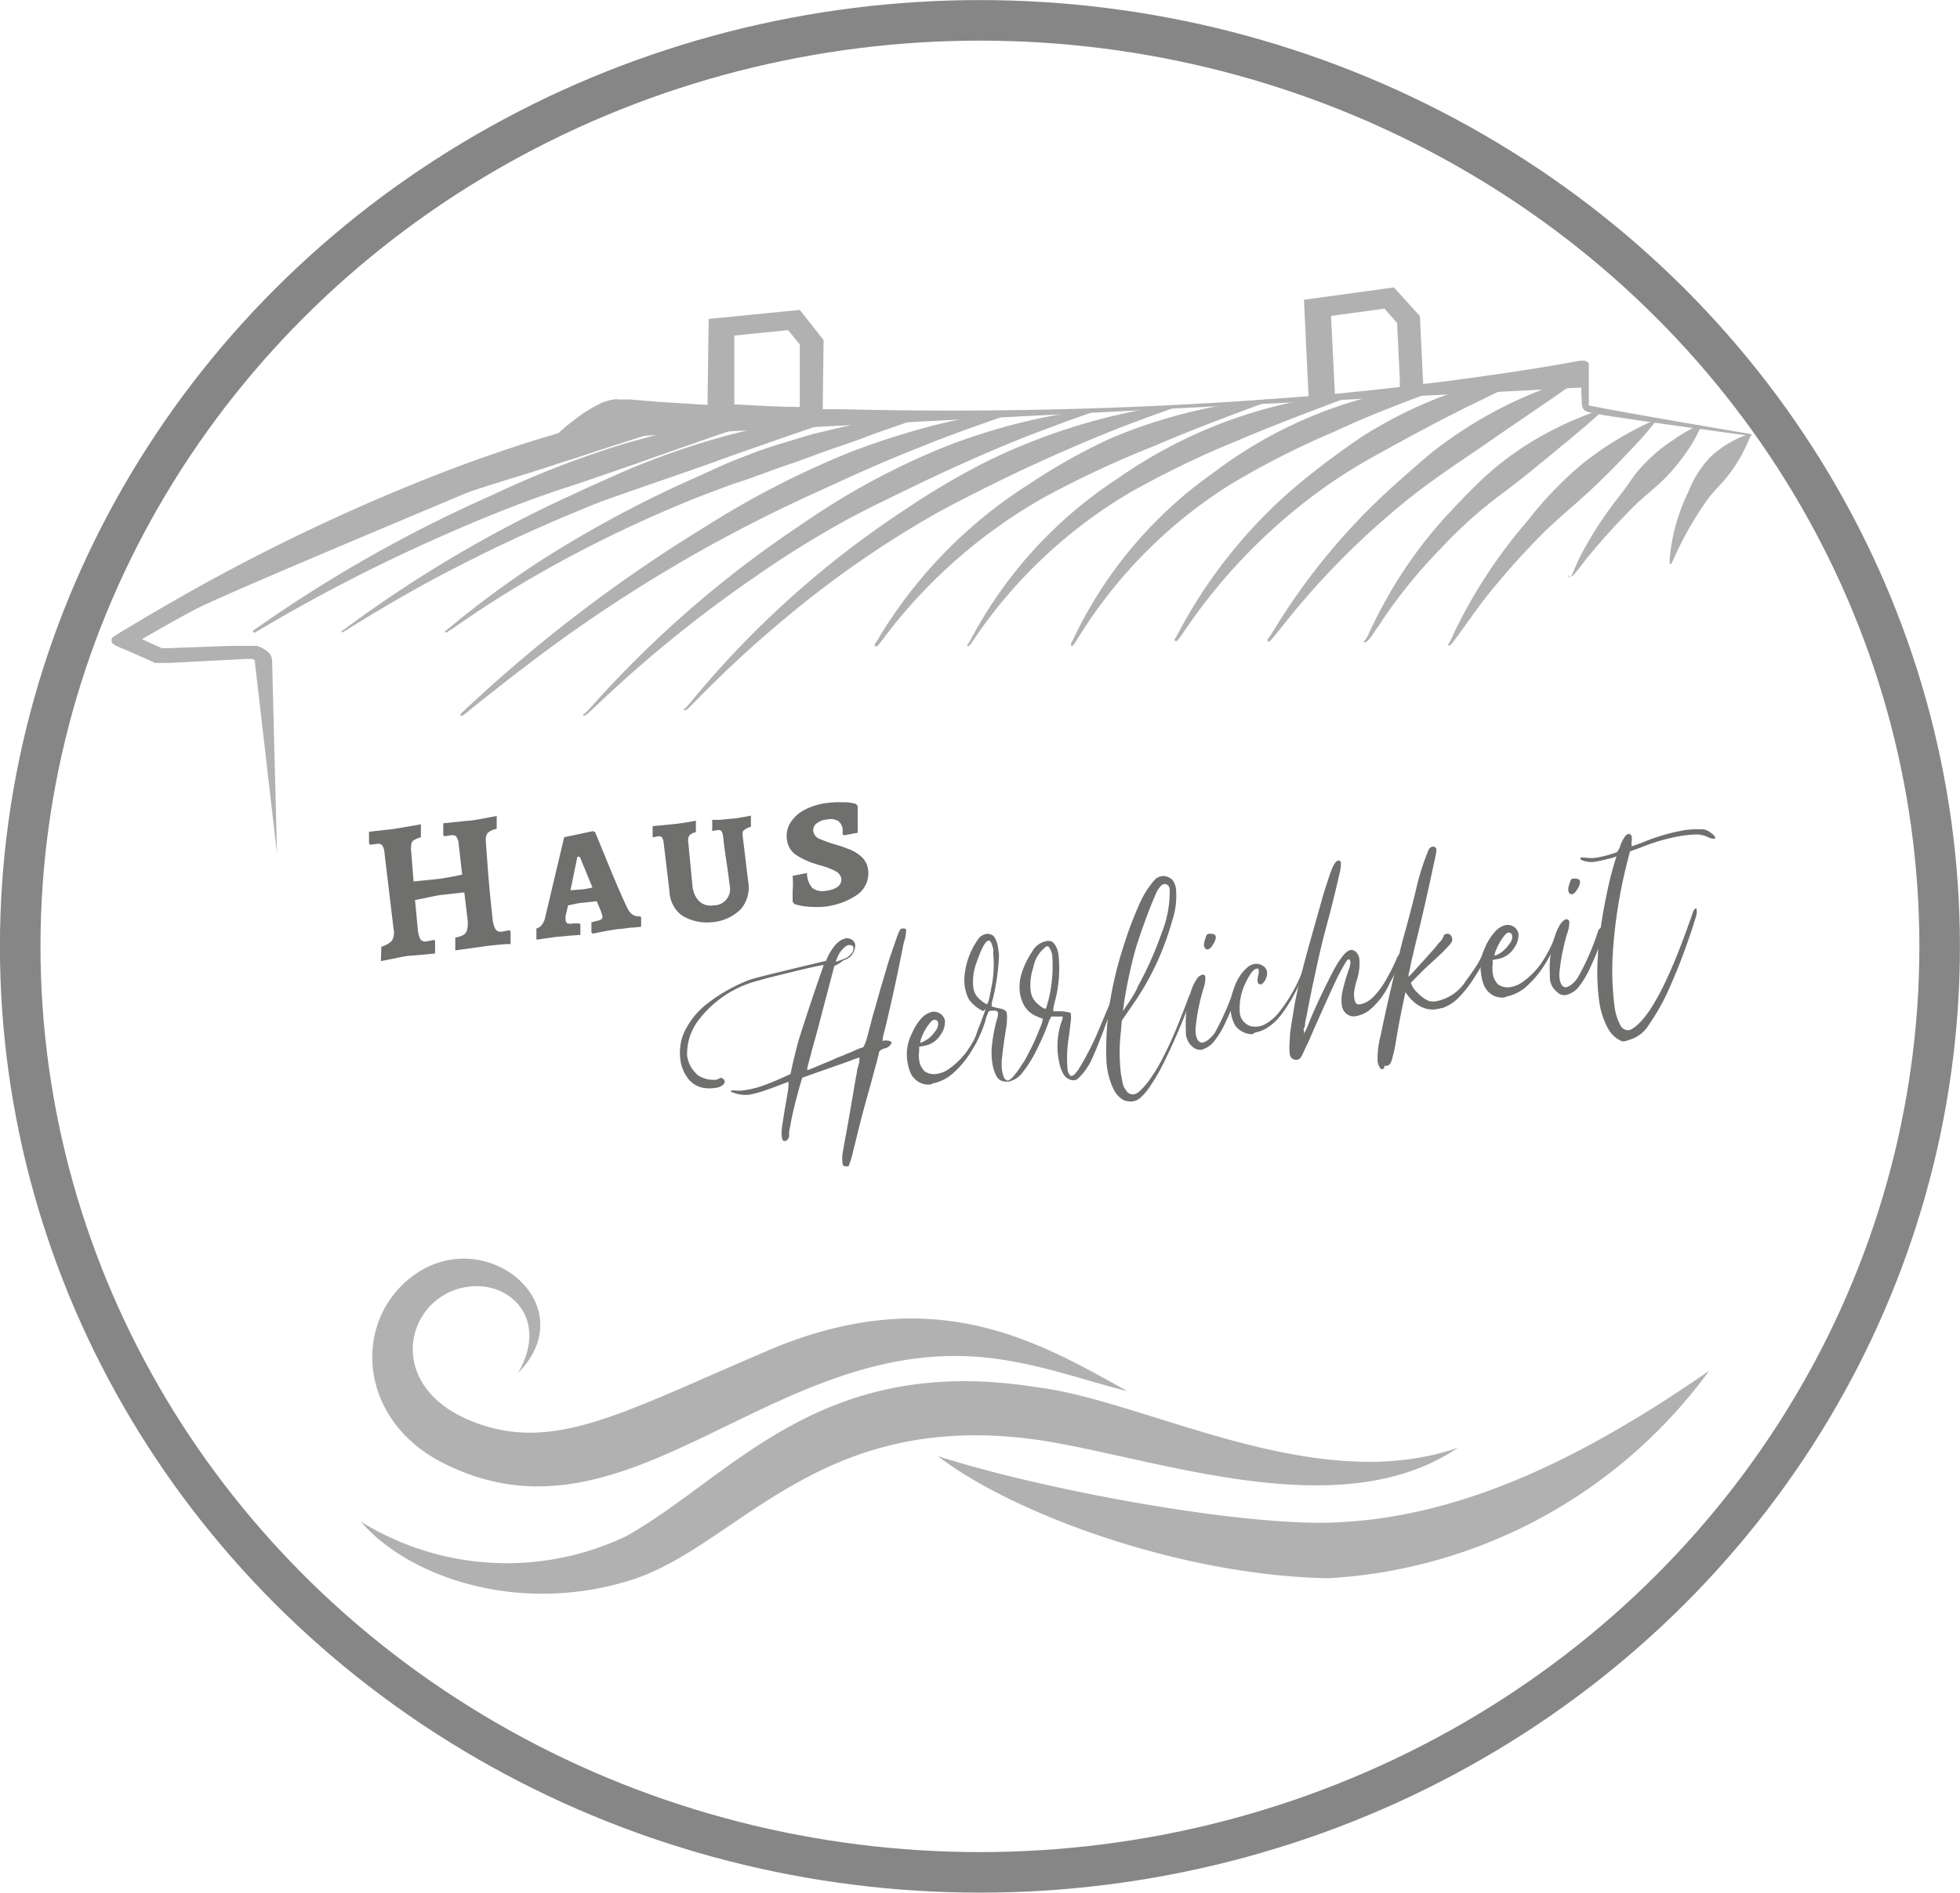 <svg id="Ebene_1" data-name="Ebene 1" xmlns="http://www.w3.org/2000/svg" viewBox="0 0 136.77 132.1"><defs><style>.cls-1{fill:none;stroke:#868686;stroke-miterlimit:10;stroke-width:2.83px;}.cls-2{fill:#b1b1b1;}.cls-3{fill:#6f6f6e;}</style></defs><ellipse class="cls-1" cx="68.38" cy="66.05" rx="66.97" ry="64.63"/><path class="cls-2" d="M306.54,306.25a114.27,114.27,0,0,1,15.34-8,104.91,104.91,0,0,1,10.7-4.08,74.47,74.47,0,0,1,7.62-1.73c1.25-.16,2.66-.37,3.92-.48a.12.12,0,0,1,.11.06.1.1,0,0,1-.05.08c-3.24,1.13-6.5,2.06-9.67,3.15-.61.18-1.81.57-2.4.77-2.4.76-4.88,1.47-7.22,2.35-3.86,1.38-7.9,3.07-11.57,4.76-2,1-4.14,2-6.12,3a5.77,5.77,0,0,1-.55.29.13.13,0,0,1-.13,0c-.06-.05,0-.09,0-.11Z" transform="translate(-294.2 -263.32)"/><path class="cls-2" d="M311.87,307.33a96.21,96.21,0,0,1,16.62-9.43,68.16,68.16,0,0,1,9.21-3.59c2-.59,4.08-1.07,6.15-1.47,1.22-.19,2.59-.4,3.81-.53a.11.11,0,0,1,.11.06.07.07,0,0,1,0,.08c-1.11.44-2.36.86-3.51,1.24-3.46,1.2-6.93,2.46-10.41,3.61-3.1,1-6.13,2.24-9.06,3.54a118.52,118.52,0,0,0-11.73,6c-.25.14-.78.47-1.05.61a.11.11,0,0,1-.13,0,.08.08,0,0,1,0-.11Z" transform="translate(-294.2 -263.32)"/><path class="cls-2" d="M318.11,307.33a88.26,88.26,0,0,1,16.17-9.55c.53-.25,1.63-.75,2.21-1a53,53,0,0,1,16.67-4.59.14.14,0,0,1,.12.06.09.09,0,0,1-.06.08c-.76.3-1.52.57-2.3.83s-1.62.55-2.31.79c-1.48.53-3.06,1.05-4.55,1.61-2.64.94-5.31,1.83-8,2.8-3.33,1.33-6.6,2.79-9.74,4.41-2.63,1.33-5.18,2.8-7.64,4.33-.11.08-.38.24-.51.32a.09.09,0,0,1-.13,0s0,0,0-.07Z" transform="translate(-294.2 -263.32)"/><path class="cls-2" d="M325.31,307.33c.23-.17.61-.49.84-.68A69.13,69.13,0,0,1,332,302.4a82.66,82.66,0,0,1,9.6-5.24c1-.44,2.2-1,3.21-1.45.73-.31,1.47-.59,2.21-.87,1.07-.4,2.31-.74,3.43-1.09l.57-.16.59-.14c1.58-.38,3.14-.74,4.76-1,.8-.12,1.62-.23,2.44-.3a.14.14,0,0,1,.11.06.07.07,0,0,1-.06.07c-1.44.59-3,1.05-4.43,1.61-1.09.41-2.23.76-3.31,1.17-.56.21-1.64.6-2.19.78-1.11.38-2.17.81-3.3,1.17-.63.2-1.56.58-2.19.8a88.86,88.86,0,0,0-9.38,4.31,76.57,76.57,0,0,0-8.17,5l-.49.32a.12.12,0,0,1-.14,0s0-.08,0-.11,0,0,0,0Z" transform="translate(-294.2 -263.32)"/><path class="cls-2" d="M326.36,313.13a102.91,102.91,0,0,1,17.09-13.07,62.21,62.21,0,0,1,10.05-5.17,53,53,0,0,1,5.56-1.8,42.23,42.23,0,0,1,5.83-1.11.12.12,0,0,1,.11.06s0,.08-.05.08c-2.27.8-4.5,1.57-6.69,2.47-2.58,1-5.17,2.21-7.67,3.35a103.25,103.25,0,0,0-19.87,12c-1.05.79-2.15,1.67-3.16,2.47l-.52.42-.26.22-.29.21a.11.11,0,0,1-.13,0c-.08,0-.06-.06,0-.09Z" transform="translate(-294.2 -263.32)"/><path class="cls-2" d="M335,313.13c.23-.21.61-.65.82-.88a76,76,0,0,1,14.43-12.41,51.18,51.18,0,0,1,9.42-5.15,42.11,42.11,0,0,1,10.86-2.8.14.14,0,0,1,.11.06.09.09,0,0,1-.06.08l-1.94.69c-1.05.4-2.13.79-3.16,1.2-2.49,1-4.91,2.09-7.29,3.23-1.58.77-3.18,1.53-4.72,2.35a69,69,0,0,0-6.61,4.1A88.66,88.66,0,0,0,336,312.39c-.23.21-.69.67-.95.86a.12.12,0,0,1-.14,0,.07.07,0,0,1,0-.09l0,0Z" transform="translate(-294.2 -263.32)"/><path class="cls-2" d="M342,312.77c.21-.21.57-.65.76-.88a66.84,66.84,0,0,1,14.77-13.12,51.39,51.39,0,0,1,5.64-3.3A42.72,42.72,0,0,1,373.46,292c.34-.06,1-.18,1.37-.23l1.37-.18a.14.14,0,0,1,.11.06.09.09,0,0,1-.06.08c-.62.24-1.25.45-1.88.68l-1.87.7a120.23,120.23,0,0,0-12.9,6,70.91,70.91,0,0,0-10.32,7.12,81.65,81.65,0,0,0-6.74,6.22l-.21.21a1.78,1.78,0,0,1-.27.22s-.09,0-.13,0a.08.08,0,0,1,0-.09s0,0,0,0Z" transform="translate(-294.2 -263.32)"/><path class="cls-2" d="M355.22,308.31a6.67,6.67,0,0,0,.47-.75A32.74,32.74,0,0,1,366.18,297a40.74,40.74,0,0,1,5.62-3.13,36.29,36.29,0,0,1,6.36-2,34.65,34.65,0,0,1,4.47-.68.12.12,0,0,1,.12.08.07.07,0,0,1-.06.07c-2.7,1-5.39,2-8,3.13a69.67,69.67,0,0,0-7.57,3.53A36.33,36.33,0,0,0,356,307.68a8,8,0,0,1-.59.74l-.06,0a.07.07,0,0,1-.11-.05l0-.09Z" transform="translate(-294.2 -263.32)"/><path class="cls-2" d="M361.75,308.27c.13-.2.32-.56.44-.77a30.26,30.26,0,0,1,10-10.78,33.37,33.37,0,0,1,16.32-5.94.12.12,0,0,1,.11.08.09.09,0,0,1-.06.08c-2.68,1-5.35,2-8,3.13a65.3,65.3,0,0,0-7.48,3.61,34,34,0,0,0-10.7,9.94l-.26.39-.14.2a.7.7,0,0,1-.21.21s-.05,0-.07,0h0s0-.12,0-.12Z" transform="translate(-294.2 -263.32)"/><path class="cls-2" d="M368.91,308.27a8.36,8.36,0,0,0,.4-.79,29.79,29.79,0,0,1,9.61-11.2,30.72,30.72,0,0,1,11.88-5.51,32.56,32.56,0,0,1,4.51-.71.13.13,0,0,1,.12.07.09.09,0,0,1-.06.08c-2.72,1-5.41,2-8,3.21a58.37,58.37,0,0,0-7.44,3.79,33.23,33.23,0,0,0-10.34,10.38l-.38.6c-.06.08-.09.17-.19.21s0,0-.06,0,0-.12,0-.12Z" transform="translate(-294.2 -263.32)"/><path class="cls-2" d="M376.12,308a5.77,5.77,0,0,0,.44-.76,34.8,34.8,0,0,1,9.33-11c1.06-.83,2.17-1.65,3.33-2.43a30.72,30.72,0,0,1,7.79-3.56,29.15,29.15,0,0,1,4.32-1c.05,0,.09,0,.11.06a.12.12,0,0,1,0,.08c-1.27.62-2.55,1.19-3.78,1.8-2.5,1.2-4.86,2.47-7.24,3.79a38.32,38.32,0,0,0-3.43,2.1,39.28,39.28,0,0,0-9.55,9.43l-.54.77-.26.38-.14.19a.62.62,0,0,1-.21.22.05.05,0,0,1-.07,0s0,0,0,0,0-.07,0-.07Z" transform="translate(-294.2 -263.32)"/><path class="cls-2" d="M382.61,308c.29-.35.65-1,.9-1.38a45.14,45.14,0,0,1,7.84-9.31c.9-.8,1.79-1.6,2.74-2.39a29.56,29.56,0,0,1,10.19-5.23c.06,0,.11,0,.11.05a0,0,0,0,1,0,.07c-2,1.43-4,2.75-6,4.14s-4,2.67-5.88,4.17a55.3,55.3,0,0,0-8.61,8.63l-.53.67c-.12.14-.36.45-.5.59a1.06,1.06,0,0,1-.11.09.05.05,0,0,1-.08,0v0s0-.07,0-.07Z" transform="translate(-294.2 -263.32)"/><path class="cls-2" d="M389.45,308s0,0,0,0a1.77,1.77,0,0,0,.28-.5c.29-.61.59-1.24.92-1.83a31.07,31.07,0,0,1,5-6.9c.67-.71,1.36-1.42,2.08-2.1a21.51,21.51,0,0,1,5.08-3.47,20.4,20.4,0,0,1,3-1.24c.1,0,.17.06.12.12-.73.68-1.49,1.31-2.25,1.95-1.35,1.11-3.18,2.64-4.57,3.67a31.31,31.31,0,0,0-4.32,3.85A35.81,35.81,0,0,0,390.4,307l-.4.58a2.1,2.1,0,0,1-.46.54c-.05.05-.21,0-.19,0s0-.09.1-.09Z" transform="translate(-294.2 -263.32)"/><path class="cls-2" d="M395.31,308.27l0,0,0-.06c.15-.24.36-.72.49-1a35.68,35.68,0,0,1,5.05-7.61,25.72,25.72,0,0,1,3.77-3.91,22.78,22.78,0,0,1,4.93-3c.07,0,.19.05.13.11a24,24,0,0,1-1.77,2,50.06,50.06,0,0,1-3.83,3.73c-.68.59-1.35,1.18-2,1.8a52,52,0,0,0-3.56,3.9c-1.11,1.3-2,2.69-3,4l-.06.06-.09.08c-.06,0-.18,0-.14-.08s0,0,0,0Z" transform="translate(-294.2 -263.32)"/><path class="cls-2" d="M403.73,303.63c.09,0,.15-.18.21-.3.17-.38.32-.76.51-1.14a26.08,26.08,0,0,1,2.82-4.33c.36-.46.68-.94,1-1.39A11.16,11.16,0,0,1,411,294a10.17,10.17,0,0,1,1.73-1c.08,0,.17,0,.15.09a9,9,0,0,1-.82,1.53,14.56,14.56,0,0,1-1.6,2c-.6.62-1.33,1.18-2,1.8a47.2,47.2,0,0,0-3.52,3.85c-.26.33-.51.68-.78,1a1,1,0,0,1-.38.33c-.13.05-.21-.07-.11-.12Z" transform="translate(-294.2 -263.32)"/><path class="cls-2" d="M410.71,302.59a1.55,1.55,0,0,0,0-.29,13.47,13.47,0,0,1,1.33-4.71,7.3,7.3,0,0,1,1.49-2.35,7.07,7.07,0,0,1,2.68-1.61c.08,0,.17.05.14.11a10.12,10.12,0,0,1-.57,1.24,10.27,10.27,0,0,1-1.49,2.12c-.3.32-.61.65-.88,1a24.16,24.16,0,0,0-2.49,4.38.91.91,0,0,1-.09.17c0,.06-.18,0-.16,0Z" transform="translate(-294.2 -263.32)"/><path class="cls-2" d="M395.94,364.36c-10,3.48-21.76-3.3-29.4-4.22-15.12-2.41-21.14,6.15-28.61,10.38a19.33,19.33,0,0,1-18.55-1c3.31,3.87,11.11,6.62,19.1,4,7.46-2.53,13.1-12.12,28.76-9.61C375.6,365.32,387.9,369.81,395.94,364.36Z" transform="translate(-294.2 -263.32)"/><path class="cls-2" d="M413.46,359c-8.25,5.69-17.48,10.67-27.51,10.6-7.12-.1-19.61-2.49-26.3-4.65,5.18,4,16.94,8.35,27.26,8.52A35.37,35.37,0,0,0,413.46,359Z" transform="translate(-294.2 -263.32)"/><path class="cls-2" d="M372.86,360.41c-6.34-3.55-13.36-7.57-24.51-3.07-9.88,4.18-14.74,7.05-20,5.59-8-2.24-5.9-9.71-1-9.84,2.69-.09,5.08,2.47,3,6.06,4.93-5-3-11.1-8.08-6.15-3.37,3.29-2.81,9.44,2.67,12.34,13.25,6.91,23.26-9.36,38.82-7.18C367.23,358.64,370.58,359.88,372.86,360.41Z" transform="translate(-294.2 -263.32)"/><path class="cls-2" d="M404.58,291.57l.06.2a.52.52,0,0,0,.15.2l.19.1,1,.2c.69.12,1.39.21,2.09.32,2.78.41,5.56.78,8.34,1.16l0-.13c-2.76-.47-5.54-.94-8.28-1.43-.69-.13-1.39-.24-2.06-.38l-1-.19a.55.55,0,0,1,0-.18l0-.22v-.42c0-.56,0-1.12,0-1.7l0-.21v-.12a.27.27,0,0,0-.05-.14.41.41,0,0,0-.29-.13.25.25,0,0,0-.17,0h-.13l-1,.18c-2.76.49-5.54.88-8.32,1.25l-1.6.19-.23-4.74-1.81-2-6.28.86.32,6.73a308.36,308.36,0,0,1-32.61.91l-1.29,0,.06-4.83-1.66-2.1-6.36.63-.08,6-3.35-.21-2.09-.17-.51,0-.25,0a.65.65,0,0,0-.31,0,3.08,3.08,0,0,0-1,.3,9.52,9.52,0,0,0-1.7,1.06c-.26.2-.51.39-.76.61s-.23.19-.36.31-.06.06-.15.09l-.25.08c-1.33.39-2.63.8-3.94,1.26-2.61.88-5.14,1.88-7.66,2.94a138.78,138.78,0,0,0-14.41,7.12c-1.14.65-2.3,1.32-3.42,2l-.86.51-.4.26a.29.29,0,0,0-.17.24.41.41,0,0,0,.11.28l.14.09.11.06.23.1.47.2.94.41.93.41.11.06.06,0s.06,0,.1,0a.47.47,0,0,0,.17,0h.13l.53,0,2.12-.11,2.11-.11,1.07-.06h.49a.39.39,0,0,1,.17.09l1.56,13.49-.34-13.35v-.05a1,1,0,0,0-.11-.45.76.76,0,0,0-.29-.3,2,2,0,0,0-.66-.34,1.13,1.13,0,0,0-.25,0h-.65l-1.07,0-2.11.08-2.11.08h-.44l-.88-.39-.51-.25.17-.09c1.13-.65,2.27-1.3,3.43-1.92,2.23-1.23,25.68-10.9,28-12l68.83-3.54Zm0,0,0-.35m-17.5-5.85,3.73-.51.88,1,.19,3.94v.53c-1.51.18-3.05.33-4.53.48Zm-50,7Zm8.36-5.63,3.75-.38.82,1,0,3.94,0,.42c-1.44,0-3.1-.1-4.57-.18Z" transform="translate(-294.2 -263.32)"/><path class="cls-3" d="M352.42,330.74c-.19.73-.55,2.08-1.07,4.08l-.27,1-.24.86c-.06.27-.13.49-.18.68l-.12.47a.62.62,0,0,0,0,.18l.18-.06.41-.17.59-.25c.22-.09.45-.18.71-.3s.4-.17.58-.24l.53-.22a4.54,4.54,0,0,0,.43-.19,1.64,1.64,0,0,1,.3-.11l.13-.05c.05,0,.1-.11.18-.3s.17-.55.3-1.05.23-.9.38-1.38l.42-1.5c.16-.52.3-1,.44-1.48s.29-.9.42-1.27.23-.68.32-.91a1.71,1.71,0,0,1,.2-.39l.06,0a.43.43,0,0,1,.25,0,.14.14,0,0,1,.06.1,2.81,2.81,0,0,1-.16.86c-.19.93-.43,2.16-.77,3.69-.28,1.24-.48,2.11-.61,2.6a2.2,2.2,0,0,0-.1.55c0,.05,0,.06.1,0,.27,0,.43,0,.51.13s0,.05,0,.06-.11.27-.42.35a1,1,0,0,0-.39.18.73.73,0,0,0-.07.19c0,.1-.06.23-.09.38s-.08.33-.14.52c-.18.68-.38,1.42-.6,2.2s-.49,1.8-.76,2.93c-.08.32-.16.62-.22.89s-.13.49-.19.65a1.9,1.9,0,0,1-.1.28.48.48,0,0,1-.31,0c-.07,0-.09-.06-.12-.18a2.81,2.81,0,0,1,0-.65c.05-.31.13-.78.25-1.4.18-1,.32-1.83.43-2.46s.2-1.22.33-1.87c0-.18.07-.34.11-.48a1.41,1.41,0,0,0,.06-.36,1.22,1.22,0,0,0,0-.17,1.52,1.52,0,0,0-.2.06,4.18,4.18,0,0,0-.43.16l-.58.21-2,.7-.78.28-.21.7-.23.87c-.09.34-.17.69-.24,1s-.13.66-.18.92a1.84,1.84,0,0,0-.06.47.39.39,0,0,1-.07.31.34.34,0,0,1-.2.15c-.12,0-.19-.05-.22-.19a2.54,2.54,0,0,1,0-.78c.06-.38.13-.9.25-1.57l.13-.77a3.5,3.5,0,0,0,.07-.57,2.11,2.11,0,0,0,0-.26h0l-.18.07-.4.15-.53.2-.57.2c-.19.07-.37.12-.54.17l-.39.09h0a2.18,2.18,0,0,1-1.06-.06l-.24-.08c-.06,0-.1-.06-.1-.08v-.06l.08,0a.65.65,0,0,0,.18,0,2.11,2.11,0,0,0,.61,0,6.6,6.6,0,0,0,1.44-.36c.5-.18,1.12-.44,1.84-.78l.18-.83c.13-.54.27-1.09.41-1.6.52-1.64,1.09-3.36,1.73-5.17l-.1,0c-.3.06-1,.2-2,.45s-1.84.44-2.34.6a7.58,7.58,0,0,0-4.25,2.73,3.88,3.88,0,0,0-.84,2.58,2.46,2.46,0,0,0,.3.81,3.43,3.43,0,0,0,.43.5,2,2,0,0,0,.63.28,2,2,0,0,0,.65.05.86.86,0,0,0,.21-.07.14.14,0,0,1,.12-.06.18.18,0,0,1,.15.06.23.23,0,0,1,.13.17.35.35,0,0,1-.1.24,1,1,0,0,1-.56.23,2.68,2.68,0,0,1-.8,0,1.7,1.7,0,0,1-1.09-.65,2.66,2.66,0,0,1-.54-1.31,3.78,3.78,0,0,1,0-1,3.19,3.19,0,0,1,.3-1,5.51,5.51,0,0,1,1.67-2,11.64,11.64,0,0,1,2.84-1.58c.47-.16,2.25-.59,5.35-1.33v0a.61.61,0,0,0,.05-.12,3.94,3.94,0,0,1,.61-1,1.55,1.55,0,0,1,.53-.39l.18-.06a.65.65,0,0,1,.54.18.57.57,0,0,1,.13.27,1.2,1.2,0,0,1-.26.74,1.18,1.18,0,0,1-.55.34A2.84,2.84,0,0,1,352.42,330.74Zm.86-.58a1.38,1.38,0,0,0,.36-.32.52.52,0,0,0,.11-.38c0-.14-.15-.19-.34-.18a.66.66,0,0,0-.19.09,2,2,0,0,0-.42.44,3,3,0,0,0-.28.64C353,330.29,353.22,330.2,353.28,330.16Z" transform="translate(-294.2 -263.32)"/><path class="cls-3" d="M359.18,339a1.29,1.29,0,0,1-1.07-.31,1.38,1.38,0,0,1-.39-.53,3.47,3.47,0,0,1-.2-.75,3.16,3.16,0,0,1,.29-1.91,4,4,0,0,1,.67-1.09,1.43,1.43,0,0,1,.78-.47.79.79,0,0,1,.88.61,1.55,1.55,0,0,1-.31,1,1.66,1.66,0,0,1-1.13.76l-.36.07,0,.32a1.61,1.61,0,0,0,0,.58,1.29,1.29,0,0,0,.38.81,1.13,1.13,0,0,0,.39.17,1.19,1.19,0,0,0,.53,0,2,2,0,0,0,.74-.31,5.38,5.38,0,0,0,1.28-1.24,9.09,9.09,0,0,0,1.05-2c.11-.28.2-.42.28-.42h0s0,0,0,.07a.75.75,0,0,1-.07.33,8.55,8.55,0,0,1-.94,2,6.64,6.64,0,0,1-1.35,1.6,2.77,2.77,0,0,1-.7.44,2.68,2.68,0,0,1-.66.21Zm-.3-3.11a2.53,2.53,0,0,0,.6-.62.78.78,0,0,0,.18-.57.22.22,0,0,0-.05-.12.27.27,0,0,0-.23-.08c-.11,0-.26.16-.43.4a3.32,3.32,0,0,0-.43.81.93.93,0,0,0-.1.37s0,.05.06,0A1.18,1.18,0,0,0,358.88,335.86Z" transform="translate(-294.2 -263.32)"/><path class="cls-3" d="M362.81,333.89a2.6,2.6,0,0,1-1-.82,2.89,2.89,0,0,1-.28-.86,3.25,3.25,0,0,1,0-1,5.24,5.24,0,0,1,1-2.44.91.91,0,0,1,.51-.27.62.62,0,0,1,.53.19,1.85,1.85,0,0,1,.28.83,3.19,3.19,0,0,1,.06.53,15.48,15.48,0,0,1-.43,3,1.3,1.3,0,0,0-.08.51v0a4.74,4.74,0,0,0,.65.16.85.85,0,0,1,.32.15.33.33,0,0,1,.09.23,2.52,2.52,0,0,1,0,.48c0,.26-.06.54-.11.87-.11.7-.18,1.24-.22,1.63a3.58,3.58,0,0,0,0,1,2.32,2.32,0,0,0,.13.45.42.42,0,0,0,.26.21h0a.86.86,0,0,0,.42-.33,5.65,5.65,0,0,0,.49-.66c.15-.24.3-.45.39-.63s.35-.67.53-1.05.32-.76.45-1.07a2,2,0,0,0,.17-.58v0a2.62,2.62,0,0,1-.43-.17,1.72,1.72,0,0,1-.79-.62,2.47,2.47,0,0,1-.38-1,3.23,3.23,0,0,1,.12-1.38,5.94,5.94,0,0,1,.74-1.52,1.4,1.4,0,0,1,.93-.71.72.72,0,0,1,.41,0,.87.87,0,0,1,.27.27,1.78,1.78,0,0,1,.23.74,9,9,0,0,1-.23,3.08c-.07.21-.09.4-.13.53a.78.78,0,0,0,0,.26l.18,0,.4,0a3.84,3.84,0,0,1,.42.06,1.19,1.19,0,0,1,.21.06s0,.05,0,.09a1.55,1.55,0,0,1,0,.48l-.12,1a9.11,9.11,0,0,0-.11,2.32.72.72,0,0,0,.21.49.08.08,0,0,0,.09,0c.16,0,.41-.3.71-.85a19.74,19.74,0,0,0,1-1.95c.34-.78.65-1.56,1-2.36.07-.19.15-.29.2-.3a.05.05,0,0,1,.06,0v0a.62.62,0,0,1,0,.2c-.07.24-.3.87-.66,1.85s-.68,1.74-.9,2.23a4.37,4.37,0,0,1-1,1.4.5.5,0,0,1-.23.09.59.59,0,0,1-.35-.06c-.38-.13-.64-.64-.77-1.52a5.3,5.3,0,0,1,.22-2.5,1,1,0,0,0,.08-.25.61.61,0,0,0,0-.11.55.55,0,0,0-.17,0c-.11,0-.22,0-.35,0h-.29s0,.07-.08.19-.09.25-.16.41a18,18,0,0,1-.82,1.84,8.08,8.08,0,0,1-.92,1.45,1.58,1.58,0,0,1-1,.65l-.12,0a.9.9,0,0,1-.4-.08.74.74,0,0,1-.35-.39,2.84,2.84,0,0,1-.25-.86,4.9,4.9,0,0,1,0-1.38,10.87,10.87,0,0,1,.34-1.68.9.9,0,0,0,.06-.37.2.2,0,0,0-.15-.19l-.33,0h0a.36.36,0,0,0-.18.07c-.08.21-.17.42-.25.6-.16.39-.3.74-.43,1s-.23.45-.31.46h0a1.39,1.39,0,0,1,.09-.35c.07-.2.14-.4.22-.61s.15-.36.18-.47c.11-.28.2-.54.3-.82Zm.52-1.43a7.93,7.93,0,0,0,.18-2.57c0-.1,0-.19,0-.3a2.32,2.32,0,0,0-.13-.45c-.07-.12-.12-.18-.18-.17-.24,0-.54.59-.9,1.66a3.6,3.6,0,0,0-.18,1.61,1.39,1.39,0,0,0,.19.54,2.09,2.09,0,0,0,.42.42c.18.14.3.21.35.19s.06-.09.12-.28.07-.38.15-.65Zm4,.79a10.05,10.05,0,0,0,.3-3.2,1.17,1.17,0,0,0-.15-.49c-.07-.15-.13-.2-.2-.19a.08.08,0,0,0-.06,0,2.35,2.35,0,0,0-.92,1.49,3.76,3.76,0,0,0-.18,1.6,1.47,1.47,0,0,0,.16.53,1.79,1.79,0,0,0,.43.48c.21.18.37.26.43.25s.07-.05.09-.15a2.8,2.8,0,0,0,.1-.36Z" transform="translate(-294.2 -263.32)"/><path class="cls-3" d="M372.62,340.11a1.75,1.75,0,0,1-.73-.8,5.3,5.3,0,0,1-.49-2.18,21.3,21.3,0,0,1,.23-3.74,26.22,26.22,0,0,1,1-4.12,25.25,25.25,0,0,1,1-2.67,6.59,6.59,0,0,1,1.08-1.8.87.87,0,0,1,.57-.33.74.74,0,0,1,.44.07.71.71,0,0,1,.36.29,1.41,1.41,0,0,1,.19.59v.06a5.51,5.51,0,0,1-.3,2.19,19.17,19.17,0,0,1-2.8,5.88l-.69,1-.06.73a12.68,12.68,0,0,0,0,3c.07.37.11.61.15.74a.9.9,0,0,0,.18.35.54.54,0,0,0,.53.33c.27,0,.58-.32,1-.83a12.27,12.27,0,0,0,.88-1.37,27,27,0,0,0,1.37-3c.24-.59.42-1.05.53-1.36s.19-.43.29-.65.15-.27.19-.28h0a0,0,0,0,1,0,.05,1.75,1.75,0,0,1-.16.61,46.78,46.78,0,0,1-2,4.68,13.37,13.37,0,0,1-.85,1.47,4.07,4.07,0,0,1-.85,1,1.26,1.26,0,0,1-.48.18A1.61,1.61,0,0,1,372.62,340.11Zm.92-7.84a24.27,24.27,0,0,0,1.72-3.83,7.63,7.63,0,0,0,.56-2.81l0-.2c0-.21-.09-.32-.18-.36a.23.23,0,0,0-.19-.05.42.42,0,0,0-.22.11,1.88,1.88,0,0,0-.4.63c-.43,1-.9,2.25-1.37,3.73a33.71,33.71,0,0,0-.8,3.66l-.1.74.28-.42a9.87,9.87,0,0,0,.73-1.2Z" transform="translate(-294.2 -263.32)"/><path class="cls-3" d="M377.44,336.4a1.32,1.32,0,0,1-.49-1c0-.09,0-.18,0-.29a6.93,6.93,0,0,1,.35-2.57,3,3,0,0,1,.42-.9.65.65,0,0,1,.38-.29h0a.17.17,0,0,1,.21.18,2.17,2.17,0,0,1-.14.8,14.66,14.66,0,0,0-.53,2.62,2.35,2.35,0,0,0,0,.53,1.45,1.45,0,0,0,.14.43.36.36,0,0,0,.28.18h.05a.94.94,0,0,0,.4-.2,2.23,2.23,0,0,0,.47-.5,18.7,18.7,0,0,0,1.42-3.31,1,1,0,0,1,.15-.26.41.41,0,0,1,.11-.1.06.06,0,0,1,.07.06.46.46,0,0,1,0,.26,18.3,18.3,0,0,1-1,2.61,6.19,6.19,0,0,1-.86,1.41,1.72,1.72,0,0,1-.83.53A.81.81,0,0,1,377.44,336.4Zm.84-6.92a.23.23,0,0,1-.06-.15.93.93,0,0,1,.06-.41,2.39,2.39,0,0,1,.11-.32.22.22,0,0,1,.18-.11h.12c.2,0,.32.06.35.21a.84.84,0,0,1-.15.46c-.14.26-.28.41-.41.42a.2.2,0,0,1-.2-.09Z" transform="translate(-294.2 -263.32)"/><path class="cls-3" d="M381.57,335.5a1.38,1.38,0,0,1-.7-.19,1.33,1.33,0,0,1-.47-.41,2.43,2.43,0,0,1-.3-.87,3.06,3.06,0,0,1,0-1,5.23,5.23,0,0,1,.31-1,3.06,3.06,0,0,1,.9-1.25,1.14,1.14,0,0,1,.41-.18.82.82,0,0,1,.59.12.59.59,0,0,1,.31.48h0a1,1,0,0,1-.1.46.93.93,0,0,1-.29.36l-.09,0c-.09,0-.16-.05-.18-.18a1.28,1.28,0,0,1,.06-.52.73.73,0,0,0,0-.33.11.11,0,0,0,0-.06.19.19,0,0,0-.12,0c-.22,0-.49.38-.79,1a4.09,4.09,0,0,0-.4,2.07,1.08,1.08,0,0,0,.31.66,1.29,1.29,0,0,0,.36.25,1.24,1.24,0,0,0,.61.05,1.32,1.32,0,0,0,.44-.13,3.31,3.31,0,0,0,1.13-1,11.26,11.26,0,0,0,1.46-2.55c.08-.22.16-.33.21-.34h0a.2.2,0,0,1,0,.08.31.31,0,0,1-.06.21,7.59,7.59,0,0,1-.41,1,11,11,0,0,1-1.14,1.89,3.86,3.86,0,0,1-1,.94,2.26,2.26,0,0,1-.84.32A.54.54,0,0,1,381.57,335.5Z" transform="translate(-294.2 -263.32)"/><path class="cls-3" d="M389.7,333.87a2.25,2.25,0,0,1-.87.37.81.81,0,0,1-.53-.07.83.83,0,0,1-.3-.26,1,1,0,0,1-.17-.45,3,3,0,0,1,.06-1,13,13,0,0,1,.47-1.58,1.25,1.25,0,0,0,.07-.43c0-.1-.06-.17-.11-.18h0c-.08,0-.18.14-.32.39s-.28.49-.41.75c-.22.43-.75,1.6-1.59,3.48-.24.53-.42,1-.56,1.27s-.26.57-.34.73a1.17,1.17,0,0,1-.17.28.4.4,0,0,1-.22.12.56.56,0,0,1-.33-.08.52.52,0,0,1-.18-.3,4.89,4.89,0,0,1,0-1c0-.53.13-1.17.26-2s.31-1.65.55-2.59c.45-1.82,1-3.62,1.49-5.42.31-1,.54-1.7.67-2s.27-.5.42-.52h0c.1,0,.17.05.18.16v0a3.1,3.1,0,0,1-.13.88c-.1.47-.23,1-.41,1.74s-.38,1.45-.59,2.26c-.3,1.14-.54,2.28-.78,3.38s-.41,2.08-.59,2.93c0,.12,0,.22-.07.33s0,.19,0,.27a.57.57,0,0,0,0,.13,6.92,6.92,0,0,0,.39-.88c.44-1.08,1-2.23,1.63-3.47.51-.94.92-1.45,1.24-1.49a.48.48,0,0,1,.35.13.81.81,0,0,1,.25.55,3.83,3.83,0,0,1-.22,1.55,4.83,4.83,0,0,0-.14.66,1.85,1.85,0,0,0,0,.47,1.11,1.11,0,0,0,.09.31c.05.07.08.11.13.12a.74.74,0,0,0,.21,0l.22-.06a2,2,0,0,0,.74-.51,6.1,6.1,0,0,0,.89-1.24c.21-.39.45-.83.67-1.35.07-.21.18-.33.25-.34h0a.06.06,0,0,1,.05.07.62.62,0,0,1,0,.23,9,9,0,0,1-.75,1.68A5.24,5.24,0,0,1,389.7,333.87Z" transform="translate(-294.2 -263.32)"/><path class="cls-3" d="M390.5,337.86a1.15,1.15,0,0,1-.17-.48,6.3,6.3,0,0,1,.22-1.82c.3-1.49.7-3.23,1.18-5.21.18-.73.35-1.43.54-2.08.32-1.18.57-2.14.75-2.9a16.41,16.41,0,0,1,.89-2.79.51.51,0,0,1,.24-.17.3.3,0,0,1,.22.06.27.27,0,0,1,.06.1,1.77,1.77,0,0,1-.05.45c-.29,1.36-.66,3.11-1.18,5.26-.13.54-.25,1-.34,1.41s-.18.71-.23,1-.09.44-.13.58a.6.6,0,0,0,0,.22h0l.1-.1c.07-.06.16-.17.26-.28l.37-.41.41-.45.42-.47.36-.41a2.33,2.33,0,0,1,.26-.31,1.15,1.15,0,0,0,.19-.26.37.37,0,0,0,.07-.16c0-.06.06-.1.18-.14a.55.55,0,0,1,.18,0,.4.4,0,0,1,.23.31.35.35,0,0,1,0,.18,1.09,1.09,0,0,1-.14.23c-.08.1-.27.29-.53.57L393.55,331l-.88.89a.13.13,0,0,0,0,.07,1.53,1.53,0,0,0,.46.66,2.31,2.31,0,0,0,.77.56,1.27,1.27,0,0,0,.61,0,3.14,3.14,0,0,0,2-1.43c.31-.41.57-.79.78-1.12a8,8,0,0,0,.62-1.33,1.3,1.3,0,0,1,.14-.26l.08-.07s.07,0,.07,0a1.09,1.09,0,0,1,0,.26,8.27,8.27,0,0,1-1.07,2.23,8.07,8.07,0,0,1-1.1,1.44,2.91,2.91,0,0,1-1.2.78c-.11,0-.21.05-.32.06a1.69,1.69,0,0,1-.89-.05,2.14,2.14,0,0,1-.65-.35,2.84,2.84,0,0,1-.49-.49l-.21-.28-.26,1.25c-.17.82-.3,1.56-.41,2.23a10.07,10.07,0,0,1-.3,1.32c-.08.21-.18.31-.34.34h-.18A.11.11,0,0,1,390.5,337.86Z" transform="translate(-294.2 -263.32)"/><path class="cls-3" d="M399.22,332.93a1.34,1.34,0,0,1-1.08-.31,1.5,1.5,0,0,1-.39-.54,2.76,2.76,0,0,1-.19-.75,3,3,0,0,1,.28-1.89,3.84,3.84,0,0,1,.68-1.09,1.41,1.41,0,0,1,.77-.47.8.8,0,0,1,.41.05.75.75,0,0,1,.46.56,1.55,1.55,0,0,1-.31,1,1.66,1.66,0,0,1-1.13.76l-.36.07,0,.32a2.25,2.25,0,0,0,0,.58,1.34,1.34,0,0,0,.38.81,1.22,1.22,0,0,0,.39.17,1.19,1.19,0,0,0,.53,0,2,2,0,0,0,.74-.31,5.58,5.58,0,0,0,1.28-1.24,9.09,9.09,0,0,0,1.05-2c.11-.28.2-.42.28-.42h0s0,0,0,.07a.94.94,0,0,1-.08.33,8.52,8.52,0,0,1-.93,2,7.13,7.13,0,0,1-1.35,1.6,3,3,0,0,1-1.36.65Zm-.28-3.13a2.36,2.36,0,0,0,.6-.62.77.77,0,0,0,.18-.57.24.24,0,0,0-.27-.2h0c-.1,0-.26.16-.42.41a3.64,3.64,0,0,0-.43.8,1,1,0,0,0-.11.38s0,.05.07,0A1.36,1.36,0,0,0,398.94,329.8Z" transform="translate(-294.2 -263.32)"/><path class="cls-3" d="M402.85,332.55a1.3,1.3,0,0,1-.5-1c0-.09,0-.18,0-.3a6.85,6.85,0,0,1,.35-2.58,3.27,3.27,0,0,1,.41-.89c.14-.18.27-.29.39-.3h0q.18,0,.21.18a2.26,2.26,0,0,1-.15.81,14.32,14.32,0,0,0-.53,2.62,1.89,1.89,0,0,0,0,.53,1.09,1.09,0,0,0,.14.43.37.37,0,0,0,.27.18l0,0a.91.91,0,0,0,.41-.19,2,2,0,0,0,.46-.51,17.4,17.4,0,0,0,1.43-3.3A1.3,1.3,0,0,1,406,328a.36.36,0,0,1,.12-.11s.06,0,.06.07a.46.46,0,0,1,0,.26,18.69,18.69,0,0,1-1,2.6,6.36,6.36,0,0,1-.85,1.42,1.62,1.62,0,0,1-.83.52A.68.68,0,0,1,402.85,332.55Zm.85-6.92a.2.2,0,0,1-.06-.15.91.91,0,0,1,.06-.41,3.19,3.19,0,0,1,.11-.33.21.21,0,0,1,.18-.1h.12c.2,0,.32.06.35.2a.87.87,0,0,1-.15.47c-.14.26-.28.4-.41.42a.18.18,0,0,1-.2-.09Z" transform="translate(-294.2 -263.32)"/><path class="cls-3" d="M407.4,336a2,2,0,0,1-1-.91,5.57,5.57,0,0,1-.61-1.91,15.55,15.55,0,0,1-.09-3.13,16,16,0,0,1,.18-1.82c.09-.69.22-1.48.41-2.37a23.89,23.89,0,0,1,.58-2.36l.13-.41-.2.07c-.15.05-.42.12-.83.21l-.29.06a1.73,1.73,0,0,1-1.15-.1l-.06-.09s0-.06.05-.06a1.05,1.05,0,0,1,.31,0,2.84,2.84,0,0,0,.77,0,7.84,7.84,0,0,0,1.42-.38,1.24,1.24,0,0,0,.26-.5,2.29,2.29,0,0,1,.29-.56.46.46,0,0,1,.27-.22h0a.2.2,0,0,1,.15.06.28.28,0,0,1,.07.16.64.64,0,0,1,0,.24,1.9,1.9,0,0,0,0,.41v0h0l.24-.08.44-.16a13.92,13.92,0,0,1,3-.89,6,6,0,0,1,1.11-.06,1,1,0,0,1,.74.25c.2.15.3.27.3.33s0,.07-.08.08a1,1,0,0,1-.44-.12,2.07,2.07,0,0,0-.7-.18,8.14,8.14,0,0,0-1.09.09,13.53,13.53,0,0,0-2.86.81l-.78.28-.2.79a34.51,34.51,0,0,0-1,6.36,19.56,19.56,0,0,0,.12,3.63,3.65,3.65,0,0,0,.39,1.31.61.61,0,0,0,.61.39.62.62,0,0,0,.19-.07q1.77-1,4.07-7.56c.07-.15.11-.3.15-.41a2.09,2.09,0,0,1,.11-.3c.06-.09.09-.14.16-.16h0s.05,0,.05.08a1.24,1.24,0,0,1,0,.33c-.22.79-.53,1.68-.89,2.67s-.69,1.75-.94,2.32a15,15,0,0,1-1.5,2.72,2.33,2.33,0,0,1-1.43,1.07A.86.86,0,0,1,407.4,336Z" transform="translate(-294.2 -263.32)"/><path class="cls-3" d="M320.81,329.39a1.53,1.53,0,0,0,.75-.43,1.21,1.21,0,0,0,.1-.83l-.63-5.28a1,1,0,0,0-.17-.54q-.11-.13-.42-.09l-.41.06-.08-.1v-.81l1.62-.18c.35-.05,1-.16,2-.34l0,.91a1.72,1.72,0,0,0-.49.2.39.39,0,0,0-.18.29,2.41,2.41,0,0,0,0,.59l.16,2,1.79-.18c.46-.07,1-.16,1.6-.3l-.24-2.1a1.06,1.06,0,0,0-.17-.55c-.07-.09-.21-.11-.42-.09l-.41.07-.08-.11v-.8l1.73-.18c.3,0,1-.14,2-.33l0,.9a1.18,1.18,0,0,0-.64.3.82.82,0,0,0-.12.55c.06.81.12,1.73.21,2.78s.18,1.92.26,2.62a1.79,1.79,0,0,0,.21.76.45.45,0,0,0,.47.16l.51-.1.07.09,0,.88-.3,0c-.68.06-1.24.11-1.68.18l-1.88.26v-.9a1.51,1.51,0,0,0,.59-.19.62.62,0,0,0,.25-.42,2.27,2.27,0,0,0,0-.78l-.21-1.76-1.5.17a6.67,6.67,0,0,0-.82.14l-1.12.23.19,2a1.75,1.75,0,0,0,.19.74.43.43,0,0,0,.44.14l.51-.1.07.07,0,.88-1.65.15c-.3,0-.69.09-1.13.18l-1,.2Z" transform="translate(-294.2 -263.32)"/><path class="cls-3" d="M335.47,328.4l0-.71.54-.14a.45.45,0,0,0,.21-.13.29.29,0,0,0,0-.21,2.63,2.63,0,0,0-.09-.3l-.29-.69-1,.11c-.21,0-.54.09-1,.18l-.17.74a1.33,1.33,0,0,0,0,.3.3.3,0,0,0,.13.22,1,1,0,0,0,.4,0l.42,0,.08.07v.73l-.69.05-1,.09-.86.12a5.08,5.08,0,0,1-.52.07l0-.78a.66.66,0,0,0,.38-.25,1.28,1.28,0,0,0,.23-.51l1.33-5.61,2-.42.16.07,1,2.44c.51,1.23.91,2.16,1.22,2.8a1.19,1.19,0,0,0,.37.5.8.8,0,0,0,.55.13l.07.07V328l-.57.06c-.29,0-.56.07-.86.09s-.8.11-1.19.18l-.75.15Zm-.71-3a4.78,4.78,0,0,0,.78-.14l-.88-2.14-.17,0-.48,2.33Z" transform="translate(-294.2 -263.32)"/><path class="cls-3" d="M341.78,327.21a2.17,2.17,0,0,1-.86-1.65l-.4-3.34a1,1,0,0,0-.13-.46.34.34,0,0,0-.31-.06l-.34.06,0,0v-.78l.65-.06,1-.1.82-.12.55-.1v.8a.9.9,0,0,0-.44.21.56.56,0,0,0-.1.41l.3,3.11a1.74,1.74,0,0,0,.46,1.08,1.16,1.16,0,0,0,1,.3,1.14,1.14,0,0,0,1.13-1.43c-.06-.53-.14-1.14-.25-1.84s-.16-1.18-.19-1.46a1.14,1.14,0,0,0-.12-.45.31.31,0,0,0-.3-.07l-.35.06,0,0,0-.78.53,0,.78-.08c.26,0,.53-.06.82-.11a4.69,4.69,0,0,0,.57-.11l0,.78a1.48,1.48,0,0,0-.5.25c-.07.06-.09.18-.08.35l.39,3.23a2.33,2.33,0,0,1-.53,1.94,3.21,3.21,0,0,1-2.09.9A3.29,3.29,0,0,1,341.78,327.21Z" transform="translate(-294.2 -263.32)"/><path class="cls-3" d="M350.71,326.61a5.55,5.55,0,0,1-.74-.1l-.33-.09-.13-.16c0-.12,0-.36,0-.74a6.23,6.23,0,0,0,0-1.07l1-.2a1.62,1.62,0,0,0,.38,1.05,1.21,1.21,0,0,0,1,.18,1.56,1.56,0,0,0,.78-.28.63.63,0,0,0,.24-.55.73.73,0,0,0-.41-.53,5.15,5.15,0,0,0-1.09-.41l-.29-.09a5.4,5.4,0,0,1-1.4-.65,1.49,1.49,0,0,1-.61-1.08,1.7,1.7,0,0,1,.26-1.17,2.47,2.47,0,0,1,1-.89,4.52,4.52,0,0,1,1.57-.47,6.12,6.12,0,0,1,.94-.05c.3,0,.53,0,.72.05a1.78,1.78,0,0,1,.33.07l.12.15c0,.11,0,.34,0,.7s0,.75,0,1.16l-.94.18-.11-.07,0-.32a.82.82,0,0,0-.31-.61,1.14,1.14,0,0,0-.82-.1,1.31,1.31,0,0,0-.7.28.58.58,0,0,0-.22.53.69.69,0,0,0,.42.53,9.65,9.65,0,0,0,1.18.42,8.78,8.78,0,0,1,1.09.39,2.59,2.59,0,0,1,.75.52,1.5,1.5,0,0,1,.39.85,1.85,1.85,0,0,1-.69,1.68,5,5,0,0,1-3.27.89Z" transform="translate(-294.2 -263.32)"/></svg>
